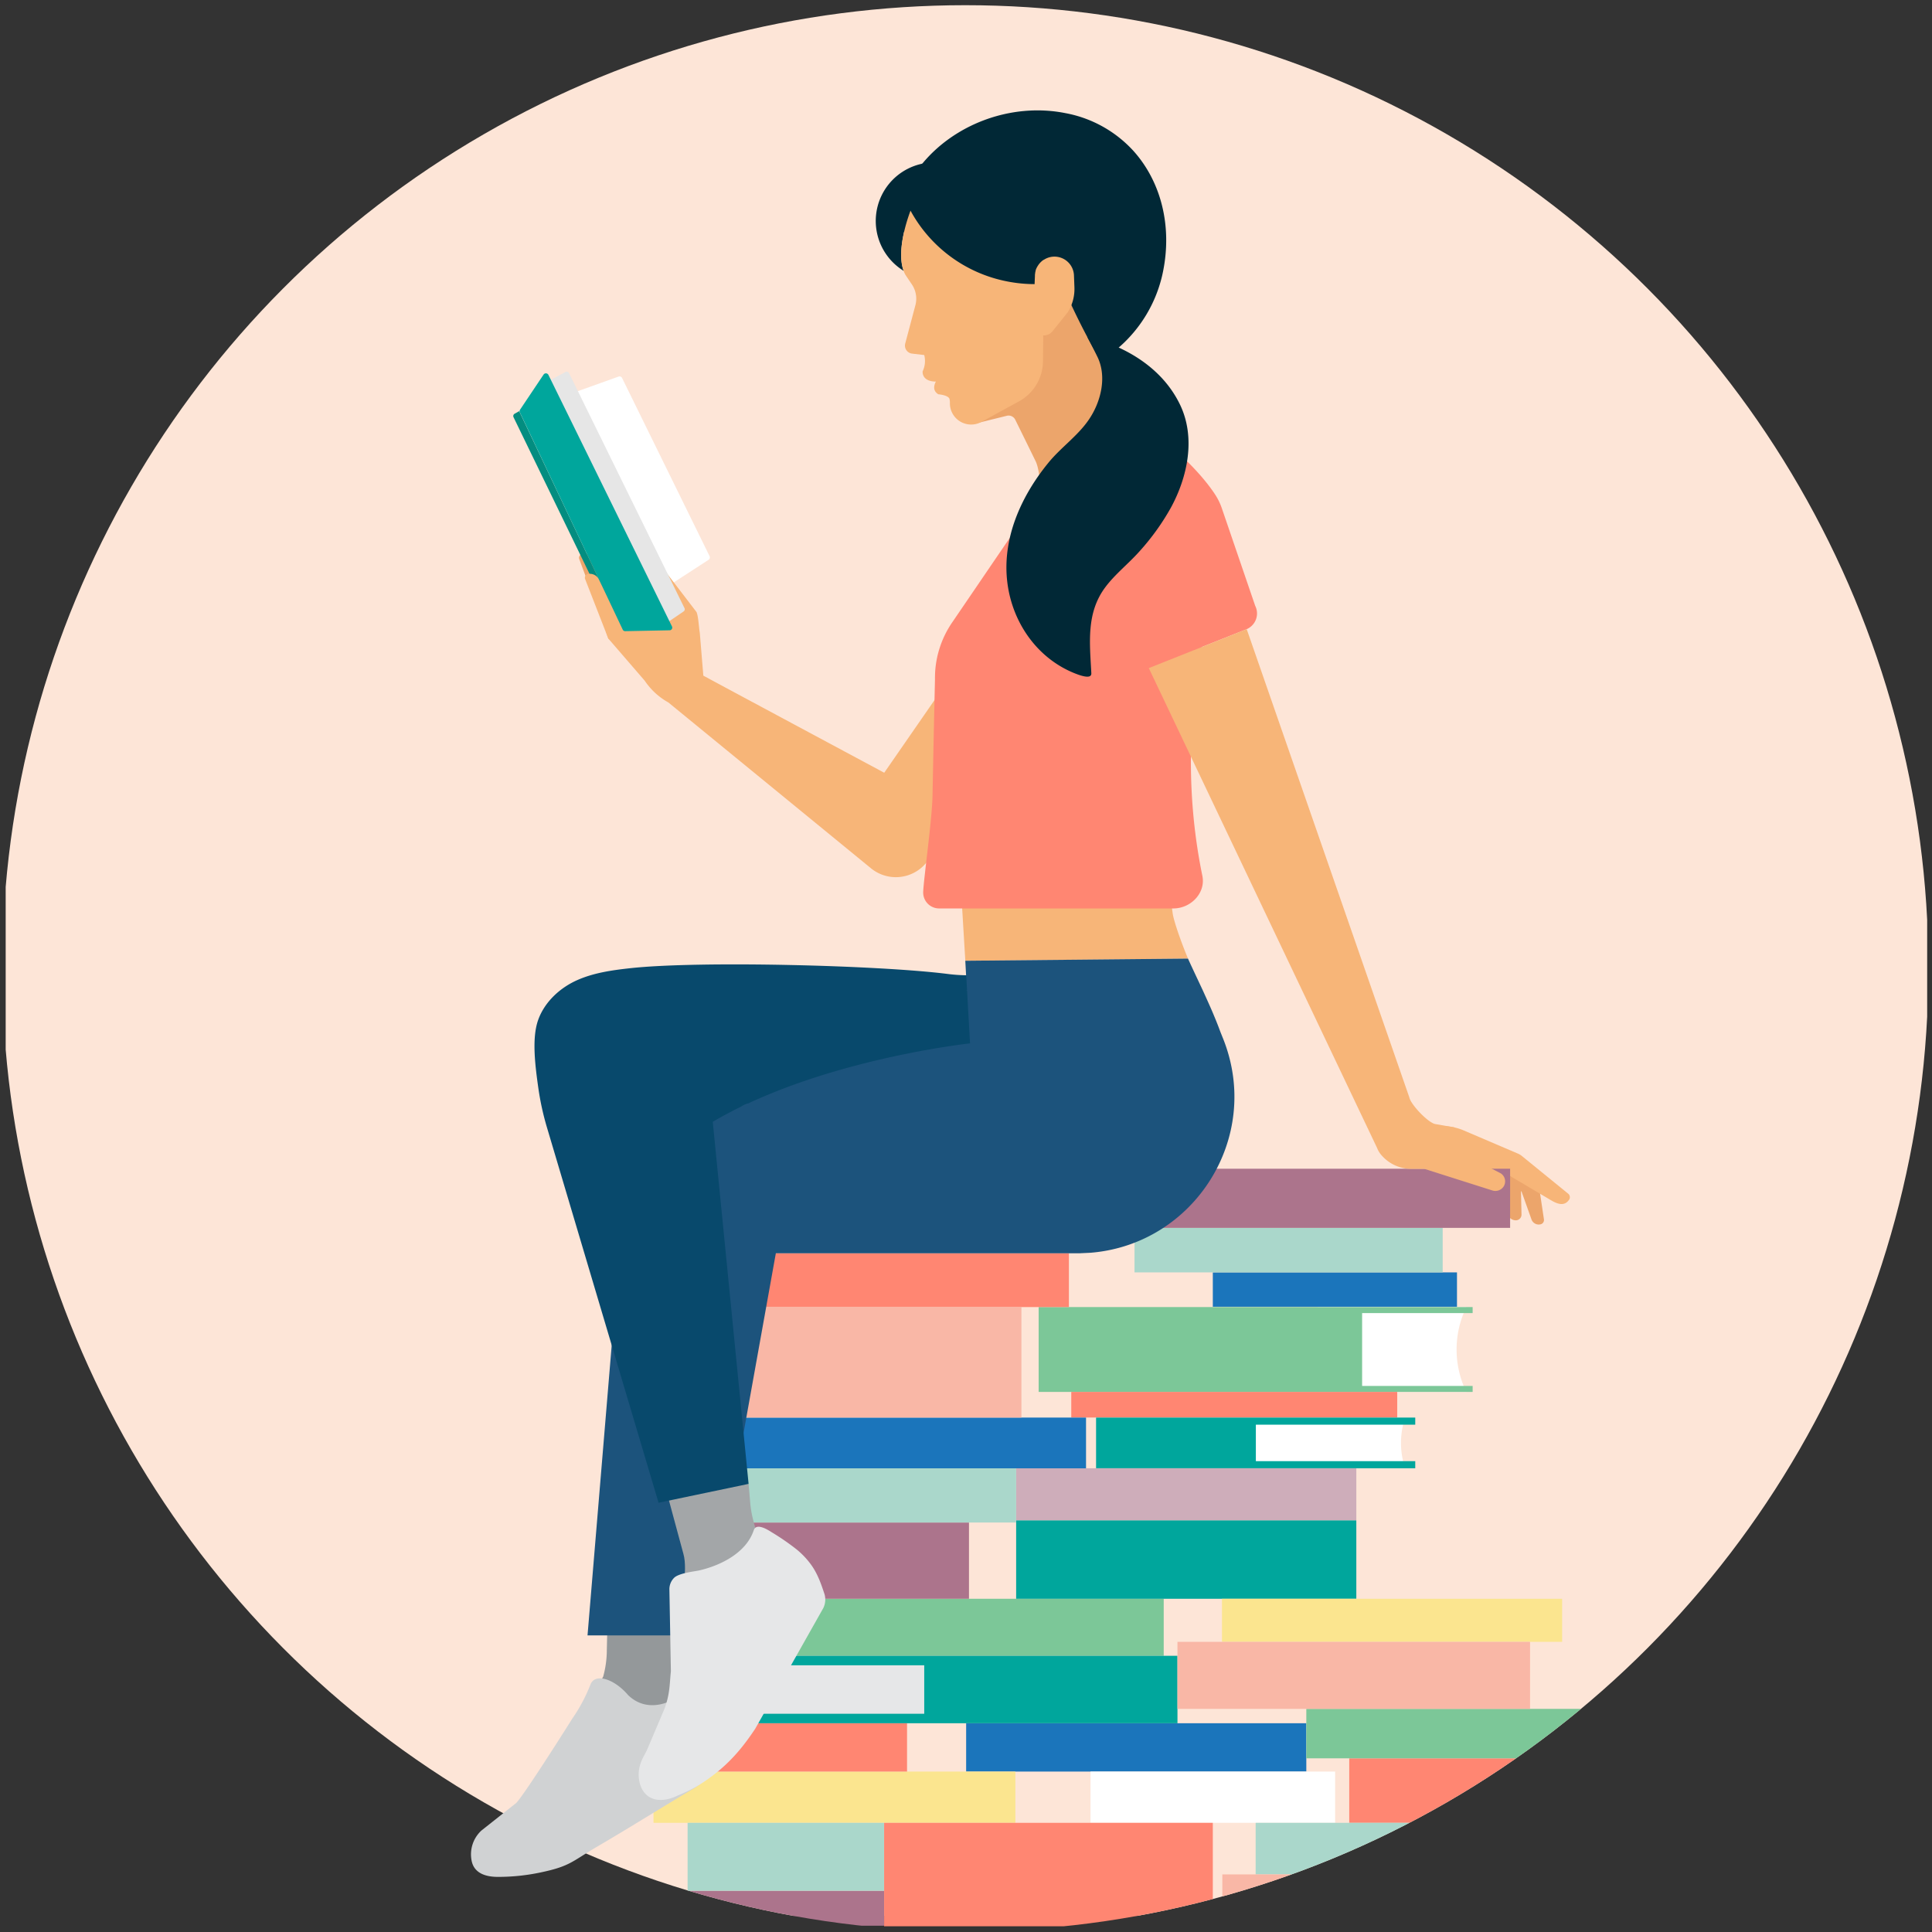 <svg xmlns="http://www.w3.org/2000/svg" xmlns:xlink="http://www.w3.org/1999/xlink" width="680" height="680" viewBox="0 0 680 680"><rect x="0" y="0" width="680" height="680" fill="#333333" stroke="none"/><defs><style>.cls-1{fill:none;}.cls-2{clip-path:url(#clip-path);}.cls-3{fill:#fde5d7;}.cls-4{fill:#1b4e69;}.cls-5{fill:#1b75bb;}.cls-6{fill:#fff;}.cls-7{fill:#aad7cb;}.cls-8{fill:#ff8672;}.cls-9{fill:#7cc798;}.cls-10{fill:#ac748c;}.cls-11{fill:#00a69c;}.cls-12{fill:#ceadba;}.cls-13{fill:#f9b7a6;}.cls-14{fill:#fbe58f;}.cls-15{fill:#e6e7e8;}.cls-16{fill:#eca56b;}.cls-17{fill:#f7b578;}.cls-18{fill:#94989a;}.cls-19{fill:#012836;}.cls-20{fill:#038d80;}.cls-21{fill:#e6e6e6;}.cls-22{fill:#1c537c;}.cls-23{fill:#a3a6a8;}.cls-24{fill:#08496c;}.cls-25{fill:#d0d2d3;}</style><clipPath id="clip-path"><circle class="cls-1" cx="339.76" cy="340.8" r="338.97"/></clipPath></defs><g id="Layer_1" data-name="Layer 1"><g class="cls-2"><rect class="cls-3" x="2" y="-2" width="676.3" height="676.3"/><polygon class="cls-4" points="238.38 460.98 238.38 460.98 238.38 460.98 238.38 460.98"/><rect class="cls-5" x="426.87" y="447.83" width="85.94" height="12.11"/><path class="cls-6" d="M516.1,460.05H463.81V489.9H516.1l-.09-.18a34.22,34.22,0,0,1,0-29.48Z"/><rect class="cls-6" x="563.96" y="621.09" width="45.56" height="18.27"/><polygon class="cls-7" points="399.31 432.18 399.31 447.83 422.49 447.83 485.65 447.83 507.78 447.83 507.78 432.18 399.31 432.18"/><polygon class="cls-8" points="514.93 641.58 571.36 641.58 611.39 641.58 611.39 637.95 571.36 637.95 571.36 622.5 611.39 622.5 611.39 618.87 571.36 618.87 514.93 618.87 474.89 618.87 474.89 641.58 514.93 641.58"/><polygon class="cls-9" points="518.32 462.16 518.32 460.05 479.42 460.05 404.47 460.05 365.57 460.05 365.57 489.9 404.47 489.9 479.42 489.9 518.32 489.9 518.32 487.8 479.42 487.8 479.42 462.16 518.32 462.16"/><rect class="cls-9" x="269.4" y="562.71" width="140.19" height="20.07"/><rect class="cls-10" x="230.03" y="535.87" width="111.02" height="26.84"/><rect class="cls-8" x="377.05" y="489.9" width="114.72" height="9.02"/><path class="cls-6" d="M493.1,507.86a28.66,28.66,0,0,1,1.07-7.68H439.72V515.6h54.47A28.21,28.21,0,0,1,493.1,507.86Z"/><polygon class="cls-11" points="498.12 501.44 498.12 498.93 442.02 498.93 407.36 498.93 385.78 498.93 385.78 516.79 407.36 516.79 442.02 516.79 498.12 516.79 498.12 514.28 442.02 514.28 442.02 501.44 498.12 501.44"/><rect class="cls-12" x="357.65" y="516.79" width="119.73" height="18.34"/><rect class="cls-11" x="357.65" y="535.13" width="119.73" height="27.58"/><rect class="cls-7" x="237.92" y="516.79" width="119.73" height="19.08"/><rect class="cls-5" x="340.05" y="606.52" width="119.73" height="17.01"/><rect class="cls-6" x="383.82" y="623.53" width="86.1" height="18.05"/><rect class="cls-7" x="441.95" y="641.58" width="116.63" height="18.16"/><rect class="cls-13" x="430.22" y="659.73" width="119.73" height="18.05"/><rect class="cls-10" x="558.57" y="641.58" width="119.73" height="36.2"/><rect class="cls-9" x="459.78" y="601.47" width="124.94" height="17.4"/><rect class="cls-14" x="430.09" y="562.71" width="119.73" height="15.17"/><rect class="cls-14" x="230.01" y="623.53" width="127.37" height="18.05"/><rect class="cls-10" x="189.78" y="665.47" width="121.39" height="12.32"/><rect class="cls-8" x="225.81" y="606.52" width="93.44" height="17.01"/><rect class="cls-13" x="59.03" y="665.47" width="119.73" height="12.32"/><rect class="cls-8" x="311.18" y="641.58" width="115.69" height="36.4"/><polygon class="cls-8" points="305.57 441.12 265.05 441.12 265.05 460.05 305.57 460.05 376.22 460.05 376.22 441.12 305.57 441.12"/><path class="cls-15" d="M265.34,594.65a37.73,37.73,0,0,1-1.42,10.2h72.32V584.37H263.89A37.55,37.55,0,0,1,265.34,594.65Z"/><polygon class="cls-11" points="258.68 603.18 258.68 606.52 325.3 606.52 366.47 606.52 414.43 606.52 414.43 582.79 366.47 582.79 325.3 582.79 258.68 582.79 258.68 586.12 325.3 586.12 325.3 603.18 258.68 603.18"/><rect class="cls-5" x="247.24" y="498.93" width="135.01" height="17.87"/><rect class="cls-13" x="414.43" y="577.88" width="124.1" height="23.59"/><rect class="cls-13" x="250.68" y="459.94" width="108.83" height="38.99"/><rect class="cls-7" x="242.01" y="641.58" width="69.15" height="23.89"/><path class="cls-16" d="M543.41,429.13,541.89,419l-7.5-10.16-12.58,1L525.42,424a2.22,2.22,0,0,0,2.22,1.79,1.83,1.83,0,0,0,1.79-1.9l-.21-5.22,1.37,8.35a3,3,0,0,0,2.84,2.49,2,2,0,0,0,2.09-2.06l-.19-8.24.23.24,3.47,9.74a2.7,2.7,0,0,0,3.22,1.72A1.55,1.55,0,0,0,543.41,429.13Z"/><path class="cls-17" d="M552,420.18l-16.35-13.31a5.86,5.86,0,0,0-1.39-.84l-19-8.12a19.14,19.14,0,0,0-7.82-1.56l2.73,16.17,19.4.25,16.49,9.77c2.38,1.39,4.64,2,6.2-.26A1.59,1.59,0,0,0,552,420.18Z"/><rect class="cls-10" x="399.31" y="411.36" width="132.2" height="20.82"/><path class="cls-6" d="M194.08,141l23.68-8.47a1,1,0,0,1,1.16.45l30.84,62.79a1,1,0,0,1-.32,1.23l-23.61,15.34"/><path class="cls-17" d="M330.22,244.53l-19,27.45s-63.61-34.1-63.67-34.18l-1.24-15s0,0,0-.06c-.33-1.79-.47-5.61-1.14-7.29l-11.9-15.54c-1.51-3.7-22.06-7.79-22.06-7.79l0-.06c-1.2-2.48-5-.92-4.24,1.72l4.73,16.62,0,.13,1.66,11.95c0,.16.71,2.21.81,2.34l12.73,14.74,0,0a24.18,24.18,0,0,0,8.18,7.59l.05,0L306.3,305.4a13.83,13.83,0,0,0,19.48-1.46l6.15-6.39-1.58-51.88Z"/><path class="cls-18" d="M242.52,596.63a56.83,56.83,0,0,1,.56-20.92l2-9.48L214,562.71l-.42,18a35.16,35.16,0,0,1-1.28,9.4l-6,11h36.91Z"/><path class="cls-17" d="M412.2,314.92H338.36l1.4,23.24,78.39-.76c-2-4.68-5.09-13.2-5.43-16.12A47,47,0,0,1,412.2,314.92Z"/><path class="cls-19" d="M399,53.19A43,43,0,0,0,375,39.82c-25.94-5.18-54.39,11-59.57,36.94-.13.63-.23,1.27-.33,1.9l58.43,54.05a47.89,47.89,0,0,0,35.09-34.06c.28-1,.53-2.08.74-3.14C412.6,79.46,408.61,63.93,399,53.19Z"/><path class="cls-16" d="M404.8,148.82c-13.11-11-24.25-33.34-30.75-48.17L342,116.93l1.13,32.19,11.21-2.77a2.61,2.61,0,0,1,3,1.39c1.51,3.06,4.58,9.3,7.18,14.62,1.36,2.79,2.26,10.72.58,13.33l45.45-18.06C408.81,155.86,406.65,150.38,404.8,148.82Z"/><path class="cls-16" d="M221,220.72l-12.25-23.87a3.68,3.68,0,0,0-3.8-1.87,1.37,1.37,0,0,0-1.07,1.8l7.79,21"/><path class="cls-20" d="M219.46,222.16l-.9.45a1,1,0,0,1-1.27-.43l-36.54-75.33a.94.94,0,0,1,.38-1.23l1.6-.91"/><path class="cls-21" d="M240.93,214.06l-40.63-82.7a.94.94,0,0,0-1.25-.45l-6.12,3.3,42,84.86,5.63-3.83A.93.93,0,0,0,240.93,214.06Z"/><path class="cls-17" d="M210.8,203.9A3.66,3.66,0,0,0,207,202a1.35,1.35,0,0,0-1.06,1.8l8.18,21L225,231.51Z"/><path class="cls-8" d="M408.67,154.94c-2.11-1.14-41.93,17.74-41.93,17.74l-31.48,46.21a34.64,34.64,0,0,0-6.09,17.16c-.07,1-.1,2.11-.09,3.16,0,0-.42,17.69-.87,41-.16,8.23-3.13,29.33-3.28,33.74a5.61,5.61,0,0,0,5.61,5.79H413c6.15,0,11.44-5.46,10.19-11.49-8.77-42.55-.54-76.6-.25-80.51l15.85-6.3a6,6,0,0,0,3-8.21l-11.76-34.38a21.61,21.61,0,0,0-2.17-4.52C423,166.72,413.28,157.43,408.67,154.94Z"/><path class="cls-17" d="M528.25,413l-18-9.4,1.64-6.79-6.78-1.19c-2.55-.56-8.54-6.82-9.07-9.37L438.8,221.44l-34.46,13.71L484.67,404a8.52,8.52,0,0,0,1.66,2.7,13.92,13.92,0,0,0,10.58,4.71h4.45l23.76,7.55a3.49,3.49,0,0,0,4.15-1.42A3.37,3.37,0,0,0,528.25,413Z"/><path class="cls-22" d="M430.51,365.61l-1-2.49q-.42-1.15-.87-2.31c-.55-1.41-1.13-2.8-1.71-4.19l-.07-.16h0c-1.08-2.54-2.21-5-3.36-7.54-.66-1.45-4.74-10.05-5.36-11.52l-78.39.76.28,5.06q-2.4,11.4-4.81,22.8c-8.54-1.28-56.55-7.69-92.4,24.57a98.71,98.71,0,0,0-23.25,31.63L206.79,575.6h42.12l24.16-134.48H379.81l4-.19C420.29,438,444.36,400.38,430.51,365.61Z"/><path class="cls-19" d="M320.47,74.14a49.5,49.5,0,0,0,20.61,20.2,20.6,20.6,0,1,0-23,1C316.06,90,317.75,81.48,320.47,74.14Z"/><path class="cls-17" d="M320.47,74.14A49.42,49.42,0,0,0,354.24,99a50,50,0,0,0,9.9,1l.12-2.85h0c0-.31,0-.62.08-.92l0-.17a6.27,6.27,0,0,1,.17-.75.74.74,0,0,0,0-.14,6.1,6.1,0,0,1,.33-.84v0a6.72,6.72,0,0,1,.42-.74l.08-.13A7.08,7.08,0,0,1,366.59,92l.07-.06a6.36,6.36,0,0,1,.66-.5l.08,0a6.76,6.76,0,0,1,3.47-1.11A6.87,6.87,0,0,1,378,96.91l.16,4.22a15.31,15.31,0,0,1-2.33,8.74l-5.38,6.72a3.88,3.88,0,0,1-2.9,1.46,2.11,2.11,0,0,1-.36,0l-.1,9.14a16.23,16.23,0,0,1-8.45,14.08l-13.26,7.25A7.48,7.48,0,0,1,334.33,142a5.9,5.9,0,0,0-.15-1.64c-.53-1.33-3.92-1.59-3.92-1.59-2.1-1.27-1.5-3.28-.86-4.48h-.56c-4.56-.31-4.1-3.61-4.1-3.61a8.38,8.38,0,0,0,.56-5.72l-4.27-.5a2.84,2.84,0,0,1-2.42-3.55l3.58-13.48a9,9,0,0,0-1.23-7.31l-2.23-3.31C315.73,91.68,317.49,82.17,320.47,74.14Z"/><path class="cls-23" d="M263.48,522.28l.52,6c.46,7,3.13,13.69,6.09,20.07l7,15-36.49,3.13.38-9.21c0-3.18.45-7.26-.43-10.31l-5.68-21Z"/><path class="cls-24" d="M231.79,528.91l31.69-6.63L250.87,394.83c.92-.54,1.85-1.07,2.78-1.59l.43-.24,2.72-1.46.5-.26c1-.54,2.1-1.07,3.17-1.6a8.42,8.42,0,0,0,.76-.45,7.31,7.31,0,0,1,2-.86l.11,0c1.05-.49,2.1-1,3.16-1.43l.34-.15c1-.44,2-.87,3-1.29l.3-.12q3.21-1.33,6.44-2.56c32.08-12.07,64.84-15.59,64.84-15.59l-1.05-18.66c-.41,0-.37-.1,0-.14l-.29-5.17a56,56,0,0,1-6.43-.45c-24.11-3.07-88-4.72-112.17-2-6.24.69-12.55,1.61-18.29,4.15-6.1,2.69-11.55,7.71-13.8,14.1v0c-2.29,6.53-1,16.26.15,24.35a96.28,96.28,0,0,0,3,13.52Zm19.07-134.23c0-.3,0-.13,0,0Z"/><path class="cls-11" d="M183,144.26l8.36-12.48a1,1,0,0,1,1.64.11l43.51,88.59a.94.94,0,0,1-.83,1.36l-15.63.31a.93.93,0,0,1-.87-.54L183,145.19A.94.94,0,0,1,183,144.26Z"/><path class="cls-19" d="M415.37,142.51c-9.43-19.71-32.61-23.88-32.66-23.89s1.83,3.45,3.56,7c3.37,6.91,1.3,15.83-3.14,22.23-3.93,5.68-9.76,9.67-14.11,15-9.71,11.86-16.47,26.89-14.43,42.49,1.82,13.85,10.41,26.26,23.52,31.58,3.65,1.48,6.12,1.84,6,0-.54-10.56-1.86-21.09,4.86-30.15,3.4-4.6,8.16-8.31,12-12.61a83.82,83.82,0,0,0,11.09-15.38C418,167.94,420.91,154.09,415.37,142.51Z"/></g><path class="cls-25" d="M243.47,593.18c-6.75,7.14-16,9.7-22.41,3.42-5.1-5.94-11.79-7.78-13.27-3.62a57.92,57.92,0,0,1-6.27,11.78s-16.27,25.91-19.78,29.79l-12.31,9.75A11.41,11.41,0,0,0,166,654.93c.87,4.43,5,5.63,9,5.67a72.07,72.07,0,0,0,15.5-1.61c10.28-2.18,10.83-3.86,19.88-9.15,12.56-7.35,21.68-13.2,34.35-20.68.72-.43,6.31-4.62,6.21-5.45-.89-8.15-4.32-26.69-7.34-31.94Z"/><path class="cls-15" d="M280.33,545.3a84.52,84.52,0,0,0-8.72-6c-1.4-.89-5.41-3.44-6.32-.7-2.62,7.91-11.57,12.38-19.16,14.13-1.46.34-6.83.87-8.73,2.48a5.66,5.66,0,0,0-1.79,4.45l.52,28.58c-.48,4.54-.29,7.81-2.24,13.16l-5.73,13.5a26.28,26.28,0,0,1-1.36,2.83,17.29,17.29,0,0,0-1.22,2.62,11.92,11.92,0,0,0-.29,7.67c1.52,4.94,6,6.82,11.89,4.54l3.42-1.49a45.34,45.34,0,0,0,7.28-4c7.48-5.06,12.57-10.52,17.95-18.64L289.77,566a6.87,6.87,0,0,0,.46-4.82c-1.24-3.77-2.5-7.41-4.88-10.63A28.78,28.78,0,0,0,280.33,545.3Z"/></g></svg>